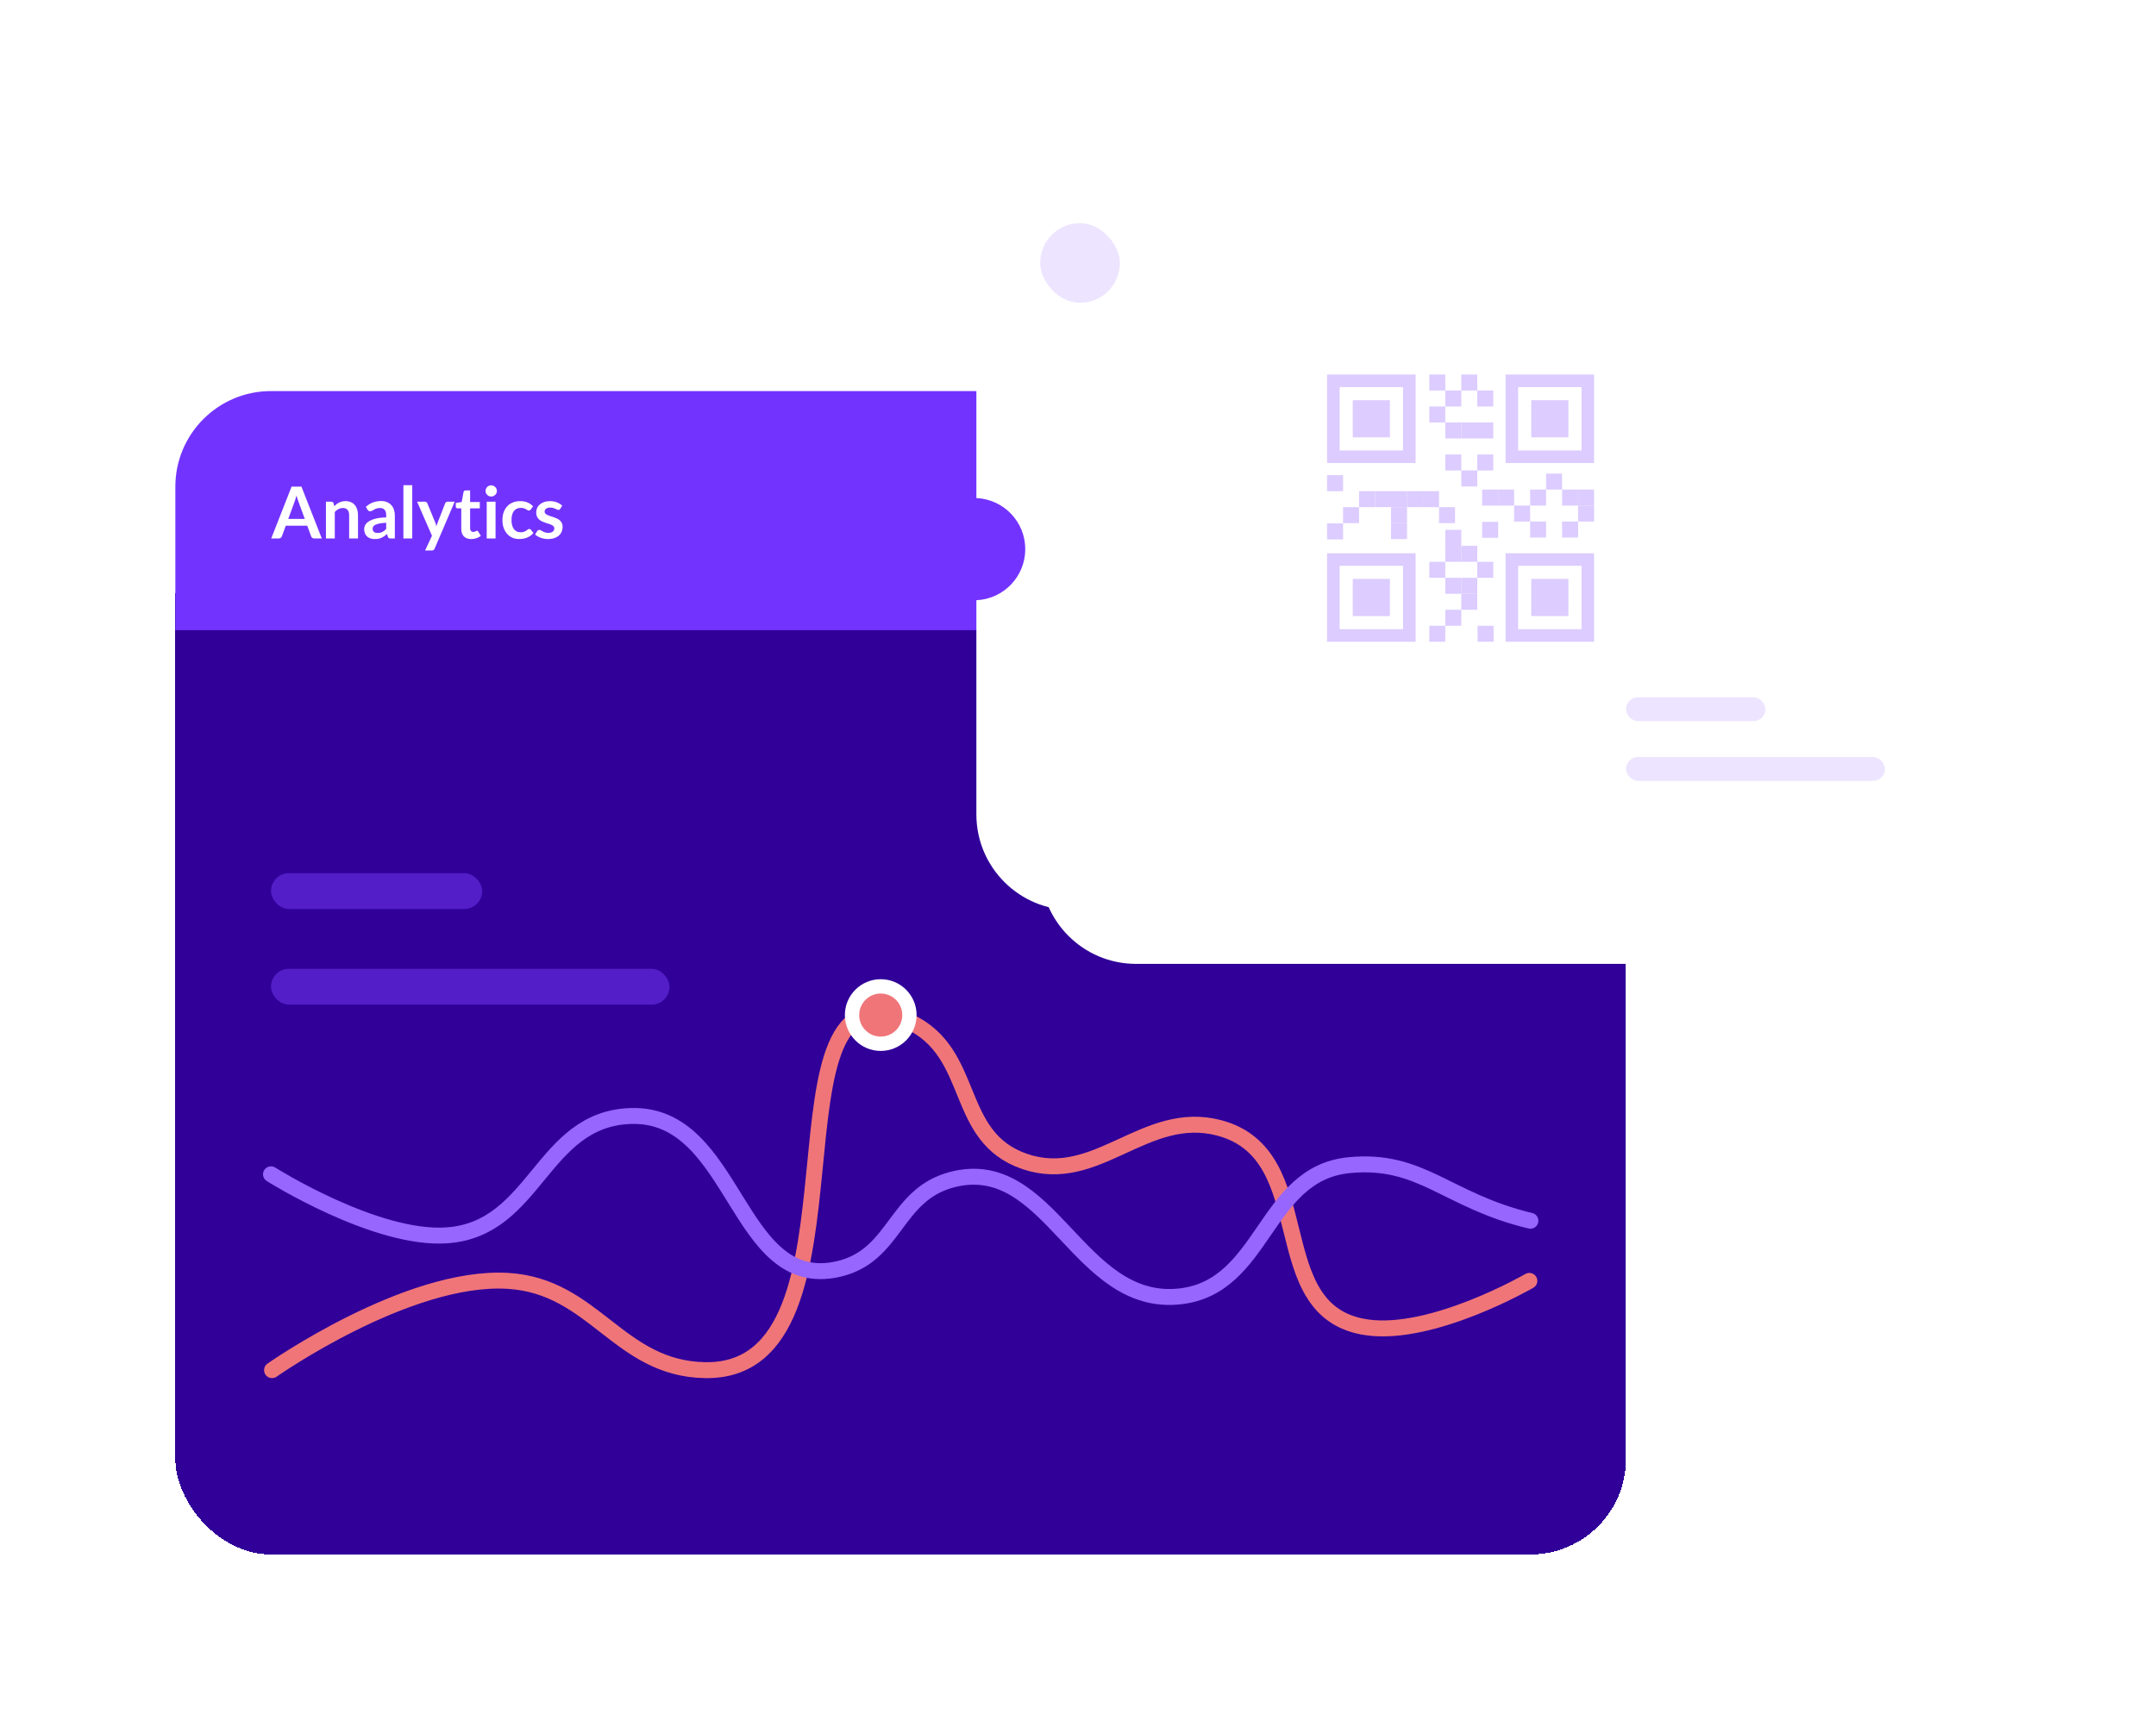 <svg width="541" height="435" viewBox="0 0 541 435" fill="none" xmlns="http://www.w3.org/2000/svg">
<g filter="url(#filter0_d_2159_10585)">
<rect x="44" y="98.155" width="364" height="264" rx="24" fill="#300099" shape-rendering="crispEdges"/>
<rect x="68" y="191.155" width="53" height="9" rx="4.5" fill="#531EC7"/>
<rect x="68" y="215.155" width="100" height="9" rx="4.5" fill="#531EC7"/>
<path d="M68.264 315.892C68.264 315.892 102.31 291.958 127.468 293.485C149.2 294.805 155.154 315.522 176.936 315.892C221.045 316.642 189.022 210.338 227.983 228.323C245.21 236.276 239.02 257.366 257.19 263.534C275.248 269.664 287.304 250.222 305.869 255.074C331.499 261.773 316.567 301.334 342.97 305.146C359.511 307.534 383.755 293.485 383.755 293.485" stroke="#F07579" stroke-width="4" stroke-linecap="round"/>
<path d="M68 266.735C68 266.735 94.287 283.347 112.206 282.053C134.591 280.438 135.806 252.84 158.253 252.102C184.917 251.225 184.554 296.433 210.353 290.513C224.842 287.189 224.444 271.926 238.771 268.107C263.605 261.485 270.371 300.273 296.133 297.372C317.413 294.976 317.174 266.55 338.496 264.448C356.745 262.65 362.967 273.365 384.018 278.395" stroke="#9666FF" stroke-width="4" stroke-linecap="round"/>
<circle cx="221" cy="226.77" r="7.202" fill="#F07579" stroke="white" stroke-width="3.597"/>
</g>
<path d="M44 122.155C44 108.9 54.745 98.155 68 98.155H384C397.255 98.155 408 108.9 408 122.155V158.155H44V122.155Z" fill="#7333FF"/>
<path d="M80.753 135.155H78.881C78.671 135.155 78.497 135.104 78.359 135.002C78.227 134.894 78.131 134.762 78.071 134.606L77.099 131.951H71.708L70.736 134.606C70.688 134.744 70.592 134.87 70.448 134.984C70.31 135.098 70.139 135.155 69.935 135.155H68.054L73.166 122.141H75.641L80.753 135.155ZM72.329 130.241H76.478L74.894 125.912C74.822 125.72 74.741 125.495 74.651 125.237C74.567 124.973 74.483 124.688 74.399 124.382C74.315 124.688 74.231 124.973 74.147 125.237C74.069 125.501 73.991 125.732 73.913 125.93L72.329 130.241ZM81.787 135.155V125.921H83.146C83.434 125.921 83.623 126.056 83.713 126.326L83.866 127.055C84.052 126.863 84.247 126.689 84.451 126.533C84.661 126.377 84.88 126.242 85.108 126.128C85.342 126.014 85.591 125.927 85.855 125.867C86.119 125.807 86.407 125.777 86.719 125.777C87.223 125.777 87.67 125.864 88.06 126.038C88.45 126.206 88.774 126.446 89.032 126.758C89.296 127.064 89.494 127.433 89.626 127.865C89.764 128.291 89.833 128.762 89.833 129.278V135.155H87.61V129.278C87.61 128.714 87.478 128.279 87.214 127.973C86.956 127.661 86.566 127.505 86.044 127.505C85.66 127.505 85.3 127.592 84.964 127.766C84.628 127.94 84.31 128.177 84.01 128.477V135.155H81.787ZM99.074 135.155H98.075C97.865 135.155 97.7 135.125 97.58 135.065C97.46 134.999 97.37 134.87 97.31 134.678L97.112 134.021C96.878 134.231 96.647 134.417 96.419 134.579C96.197 134.735 95.966 134.867 95.726 134.975C95.486 135.083 95.231 135.164 94.961 135.218C94.691 135.272 94.391 135.299 94.061 135.299C93.671 135.299 93.311 135.248 92.981 135.146C92.651 135.038 92.366 134.879 92.126 134.669C91.892 134.459 91.709 134.198 91.577 133.886C91.445 133.574 91.379 133.211 91.379 132.797C91.379 132.449 91.469 132.107 91.649 131.771C91.835 131.429 92.141 131.123 92.567 130.853C92.993 130.577 93.56 130.349 94.268 130.169C94.976 129.989 95.855 129.887 96.905 129.863V129.323C96.905 128.705 96.773 128.249 96.509 127.955C96.251 127.655 95.873 127.505 95.375 127.505C95.015 127.505 94.715 127.547 94.475 127.631C94.235 127.715 94.025 127.811 93.845 127.919C93.671 128.021 93.509 128.114 93.359 128.198C93.209 128.282 93.044 128.324 92.864 128.324C92.714 128.324 92.585 128.285 92.477 128.207C92.369 128.129 92.282 128.033 92.216 127.919L91.811 127.208C92.873 126.236 94.154 125.75 95.654 125.75C96.194 125.75 96.674 125.84 97.094 126.02C97.52 126.194 97.88 126.44 98.174 126.758C98.468 127.07 98.69 127.445 98.84 127.883C98.996 128.321 99.074 128.801 99.074 129.323V135.155ZM94.754 133.769C94.982 133.769 95.192 133.748 95.384 133.706C95.576 133.664 95.756 133.601 95.924 133.517C96.098 133.433 96.263 133.331 96.419 133.211C96.581 133.085 96.743 132.938 96.905 132.77V131.213C96.257 131.243 95.714 131.3 95.276 131.384C94.844 131.462 94.496 131.564 94.232 131.69C93.968 131.816 93.779 131.963 93.665 132.131C93.557 132.299 93.503 132.482 93.503 132.68C93.503 133.07 93.617 133.349 93.845 133.517C94.079 133.685 94.382 133.769 94.754 133.769ZM103.447 121.781V135.155H101.224V121.781H103.447ZM109.062 137.693C108.996 137.849 108.909 137.966 108.801 138.044C108.699 138.128 108.54 138.17 108.324 138.17H106.668L108.396 134.471L104.661 125.921H106.605C106.785 125.921 106.923 125.963 107.019 126.047C107.115 126.131 107.187 126.227 107.235 126.335L109.206 131.123C109.272 131.279 109.329 131.441 109.377 131.609C109.425 131.777 109.467 131.945 109.503 132.113C109.551 131.939 109.602 131.771 109.656 131.609C109.716 131.447 109.779 131.282 109.845 131.114L111.699 126.335C111.747 126.215 111.825 126.116 111.933 126.038C112.047 125.96 112.173 125.921 112.311 125.921H114.093L109.062 137.693ZM118.237 135.299C117.439 135.299 116.824 135.074 116.392 134.624C115.96 134.168 115.744 133.541 115.744 132.743V127.586H114.808C114.688 127.586 114.583 127.547 114.493 127.469C114.409 127.391 114.367 127.274 114.367 127.118V126.236L115.852 125.993L116.32 123.473C116.344 123.353 116.398 123.26 116.482 123.194C116.572 123.128 116.683 123.095 116.815 123.095H117.967V126.002H120.397V127.586H117.967V132.59C117.967 132.878 118.039 133.103 118.183 133.265C118.327 133.427 118.519 133.508 118.759 133.508C118.897 133.508 119.011 133.493 119.101 133.463C119.197 133.427 119.278 133.391 119.344 133.355C119.416 133.319 119.479 133.286 119.533 133.256C119.587 133.22 119.641 133.202 119.695 133.202C119.761 133.202 119.815 133.22 119.857 133.256C119.899 133.286 119.944 133.334 119.992 133.4L120.658 134.48C120.334 134.75 119.962 134.954 119.542 135.092C119.122 135.23 118.687 135.299 118.237 135.299ZM124.352 125.921V135.155H122.129V125.921H124.352ZM124.685 123.23C124.685 123.422 124.646 123.602 124.568 123.77C124.49 123.938 124.385 124.085 124.253 124.211C124.127 124.337 123.977 124.439 123.803 124.517C123.629 124.589 123.443 124.625 123.245 124.625C123.053 124.625 122.87 124.589 122.696 124.517C122.528 124.439 122.381 124.337 122.255 124.211C122.129 124.085 122.027 123.938 121.949 123.77C121.877 123.602 121.841 123.422 121.841 123.23C121.841 123.032 121.877 122.846 121.949 122.672C122.027 122.498 122.129 122.348 122.255 122.222C122.381 122.096 122.528 121.997 122.696 121.925C122.87 121.847 123.053 121.808 123.245 121.808C123.443 121.808 123.629 121.847 123.803 121.925C123.977 121.997 124.127 122.096 124.253 122.222C124.385 122.348 124.49 122.498 124.568 122.672C124.646 122.846 124.685 123.032 124.685 123.23ZM133.181 127.874C133.115 127.958 133.049 128.024 132.983 128.072C132.923 128.12 132.833 128.144 132.713 128.144C132.599 128.144 132.488 128.111 132.38 128.045C132.272 127.973 132.143 127.895 131.993 127.811C131.843 127.721 131.663 127.643 131.453 127.577C131.249 127.505 130.994 127.469 130.688 127.469C130.298 127.469 129.956 127.541 129.662 127.685C129.368 127.823 129.122 128.024 128.924 128.288C128.732 128.552 128.588 128.873 128.492 129.251C128.396 129.623 128.348 130.046 128.348 130.52C128.348 131.012 128.399 131.45 128.501 131.834C128.609 132.218 128.762 132.542 128.96 132.806C129.158 133.064 129.398 133.262 129.68 133.4C129.962 133.532 130.28 133.598 130.634 133.598C130.988 133.598 131.273 133.556 131.489 133.472C131.711 133.382 131.897 133.286 132.047 133.184C132.197 133.076 132.326 132.98 132.434 132.896C132.548 132.806 132.674 132.761 132.812 132.761C132.992 132.761 133.127 132.83 133.217 132.968L133.856 133.778C133.61 134.066 133.343 134.309 133.055 134.507C132.767 134.699 132.467 134.855 132.155 134.975C131.849 135.089 131.531 135.17 131.201 135.218C130.871 135.266 130.544 135.29 130.22 135.29C129.65 135.29 129.113 135.185 128.609 134.975C128.105 134.759 127.664 134.447 127.286 134.039C126.914 133.631 126.617 133.133 126.395 132.545C126.179 131.951 126.071 131.276 126.071 130.52C126.071 129.842 126.167 129.215 126.359 128.639C126.557 128.057 126.845 127.556 127.223 127.136C127.601 126.71 128.069 126.377 128.627 126.137C129.185 125.897 129.827 125.777 130.553 125.777C131.243 125.777 131.846 125.888 132.362 126.11C132.884 126.332 133.352 126.65 133.766 127.064L133.181 127.874ZM140.571 127.721C140.511 127.817 140.448 127.886 140.382 127.928C140.316 127.964 140.232 127.982 140.13 127.982C140.022 127.982 139.905 127.952 139.779 127.892C139.659 127.832 139.518 127.766 139.356 127.694C139.194 127.616 139.008 127.547 138.798 127.487C138.594 127.427 138.351 127.397 138.069 127.397C137.631 127.397 137.286 127.49 137.034 127.676C136.782 127.862 136.656 128.105 136.656 128.405C136.656 128.603 136.719 128.771 136.845 128.909C136.977 129.041 137.148 129.158 137.358 129.26C137.574 129.362 137.817 129.455 138.087 129.539C138.357 129.617 138.633 129.704 138.915 129.8C139.197 129.896 139.473 130.007 139.743 130.133C140.013 130.253 140.253 130.409 140.463 130.601C140.679 130.787 140.85 131.012 140.976 131.276C141.108 131.54 141.174 131.858 141.174 132.23C141.174 132.674 141.093 133.085 140.931 133.463C140.769 133.835 140.532 134.159 140.22 134.435C139.908 134.705 139.521 134.918 139.059 135.074C138.603 135.224 138.078 135.299 137.484 135.299C137.166 135.299 136.854 135.269 136.548 135.209C136.248 135.155 135.957 135.077 135.675 134.975C135.399 134.873 135.141 134.753 134.901 134.615C134.667 134.477 134.46 134.327 134.28 134.165L134.793 133.319C134.859 133.217 134.937 133.139 135.027 133.085C135.117 133.031 135.231 133.004 135.369 133.004C135.507 133.004 135.636 133.043 135.756 133.121C135.882 133.199 136.026 133.283 136.188 133.373C136.35 133.463 136.539 133.547 136.755 133.625C136.977 133.703 137.256 133.742 137.592 133.742C137.856 133.742 138.081 133.712 138.267 133.652C138.459 133.586 138.615 133.502 138.735 133.4C138.861 133.298 138.951 133.181 139.005 133.049C139.065 132.911 139.095 132.77 139.095 132.626C139.095 132.41 139.029 132.233 138.897 132.095C138.771 131.957 138.6 131.837 138.384 131.735C138.174 131.633 137.931 131.543 137.655 131.465C137.385 131.381 137.106 131.291 136.818 131.195C136.536 131.099 136.257 130.988 135.981 130.862C135.711 130.73 135.468 130.565 135.252 130.367C135.042 130.169 134.871 129.926 134.739 129.638C134.613 129.35 134.55 129.002 134.55 128.594C134.55 128.216 134.625 127.856 134.775 127.514C134.925 127.172 135.144 126.875 135.432 126.623C135.726 126.365 136.089 126.161 136.521 126.011C136.959 125.855 137.463 125.777 138.033 125.777C138.669 125.777 139.248 125.882 139.77 126.092C140.292 126.302 140.727 126.578 141.075 126.92L140.571 127.721Z" fill="white"/>
<g filter="url(#filter1_d_2159_10585)">
<path d="M261.073 77.121C261.073 63.866 271.818 53.121 285.073 53.121H448.7C461.955 53.121 472.7 63.866 472.7 77.121V205.923C472.7 219.178 461.955 229.923 448.7 229.923H285.073C271.818 229.923 261.073 219.178 261.073 205.923V77.121Z" fill="white"/>
</g>
<g filter="url(#filter2_d_2159_10585)">
<path fill-rule="evenodd" clip-rule="evenodd" d="M245 64C245 50.745 255.745 40 269 40H464.773C478.027 40 488.773 50.745 488.773 64V113.01C488.586 113.002 488.398 112.998 488.209 112.998C481.123 112.998 475.379 118.742 475.379 125.828C475.379 132.914 481.123 138.658 488.209 138.658C488.398 138.658 488.586 138.654 488.773 138.646V192.414C488.773 205.669 478.027 216.414 464.773 216.414H269C255.745 216.414 245 205.669 245 192.414V138.646C251.824 138.351 257.266 132.725 257.266 125.828C257.266 118.931 251.824 113.305 245 113.01V64Z" fill="white"/>
</g>
<path d="M333 94V116.214H355.214V94H333ZM352.061 113.061H336.153V97.153H352.061V113.061Z" fill="#DCCCFF"/>
<path d="M348.765 100.45H339.449V109.765H348.765V100.45Z" fill="#DCCCFF"/>
<path d="M377.786 94V116.214H400V94H377.786ZM396.847 113.061H380.939V97.153H396.847V113.061Z" fill="#DCCCFF"/>
<path d="M393.551 100.45H384.235V109.765H393.551V100.45Z" fill="#DCCCFF"/>
<path d="M333 138.858V161.072H355.214V138.858H333ZM352.061 157.919H336.153V142.011H352.061V157.919Z" fill="#DCCCFF"/>
<path d="M348.765 145.307H339.449V154.623H348.765V145.307Z" fill="#DCCCFF"/>
<path d="M377.786 138.858V161.072H400V138.858H377.786ZM396.847 157.919H380.939V142.011H396.847V157.919Z" fill="#DCCCFF"/>
<path d="M393.551 145.307H384.235V154.623H393.551V145.307Z" fill="#DCCCFF"/>
<path d="M362.667 157.059H358.654V161.072H362.667V157.059Z" fill="#DCCCFF"/>
<path d="M366.679 153.047H362.667V157.059H366.679V153.047Z" fill="#DCCCFF"/>
<path d="M374.777 157.059H370.764V161.072H374.777V157.059Z" fill="#DCCCFF"/>
<path d="M370.692 149.034H366.68V153.047H370.692V149.034Z" fill="#DCCCFF"/>
<path d="M370.692 145.021H366.68V149.033H370.692V145.021Z" fill="#DCCCFF"/>
<path d="M366.679 145.021H362.667V149.033H366.679V145.021Z" fill="#DCCCFF"/>
<path d="M362.667 141.008H358.654V145.021H362.667V141.008Z" fill="#DCCCFF"/>
<path d="M366.679 136.995H362.667V141.008H366.679V136.995Z" fill="#DCCCFF"/>
<path d="M366.679 132.982H362.667V136.995H366.679V132.982Z" fill="#DCCCFF"/>
<path d="M374.704 141.008H370.691V145.021H374.704V141.008Z" fill="#DCCCFF"/>
<path d="M370.692 136.995H366.68V141.008H370.692V136.995Z" fill="#DCCCFF"/>
<path d="M337.013 123.272V119.259H333V123.272H337.013Z" fill="#DCCCFF"/>
<path d="M345.039 127.285V123.272H341.026V127.285H345.039Z" fill="#DCCCFF"/>
<path d="M337.013 135.382V131.37H333V135.382H337.013Z" fill="#DCCCFF"/>
<path d="M341.026 131.297V127.285H337.013V131.297H341.026Z" fill="#DCCCFF"/>
<path d="M353.063 131.298V127.285H349.051V131.298H353.063Z" fill="#DCCCFF"/>
<path d="M349.051 127.285V123.272H345.038V127.285H349.051Z" fill="#DCCCFF"/>
<path d="M353.063 127.285V123.273H349.051V127.285H353.063Z" fill="#DCCCFF"/>
<path d="M357.077 127.285V123.272H353.064V127.285H357.077Z" fill="#DCCCFF"/>
<path d="M361.09 127.285V123.272H357.077V127.285H361.09Z" fill="#DCCCFF"/>
<path d="M353.063 135.311V131.298H349.051V135.311H353.063Z" fill="#DCCCFF"/>
<path d="M365.103 131.298V127.285H361.09V131.298H365.103Z" fill="#DCCCFF"/>
<path d="M375.924 126.891V122.879H371.911V126.891H375.924Z" fill="#DCCCFF"/>
<path d="M379.936 126.891V122.879H375.923V126.891H379.936Z" fill="#DCCCFF"/>
<path d="M375.924 134.989V130.976H371.911V134.989H375.924Z" fill="#DCCCFF"/>
<path d="M383.948 130.905V126.892H379.936V130.905H383.948Z" fill="#DCCCFF"/>
<path d="M387.961 134.917V130.905H383.949V134.917H387.961Z" fill="#DCCCFF"/>
<path d="M387.961 126.892V122.879H383.949V126.892H387.961Z" fill="#DCCCFF"/>
<path d="M391.974 122.879V118.866H387.961V122.879H391.974Z" fill="#DCCCFF"/>
<path d="M395.987 126.892V122.879H391.975V126.892H395.987Z" fill="#DCCCFF"/>
<path d="M400 126.892V122.879H395.988V126.892H400Z" fill="#DCCCFF"/>
<path d="M395.987 134.917V130.905H391.975V134.917H395.987Z" fill="#DCCCFF"/>
<path d="M400 130.904V126.892H395.988V130.904H400Z" fill="#DCCCFF"/>
<path d="M370.692 118.077H366.68V122.089H370.692V118.077Z" fill="#DCCCFF"/>
<path d="M366.679 114.064H362.667V118.077H366.679V114.064Z" fill="#DCCCFF"/>
<path d="M374.704 114.064H370.691V118.077H374.704V114.064Z" fill="#DCCCFF"/>
<path d="M370.692 106.039H366.68V110.051H370.692V106.039Z" fill="#DCCCFF"/>
<path d="M374.704 106.039H370.691V110.051H374.704V106.039Z" fill="#DCCCFF"/>
<path d="M366.679 106.039H362.667V110.051H366.679V106.039Z" fill="#DCCCFF"/>
<path d="M362.667 102.026H358.654V106.039H362.667V102.026Z" fill="#DCCCFF"/>
<path d="M366.679 98.013H362.667V102.026H366.679V98.013Z" fill="#DCCCFF"/>
<path d="M362.667 94H358.654V98.013H362.667V94Z" fill="#DCCCFF"/>
<path d="M374.704 98.013H370.691V102.026H374.704V98.013Z" fill="#DCCCFF"/>
<path d="M370.692 94H366.68V98.013H370.692V94Z" fill="#DCCCFF"/>
<rect x="408" y="175" width="35" height="6" rx="3" fill="#EDE5FF"/>
<rect x="261" y="56" width="20" height="20" rx="10" fill="#EDE5FF"/>
<rect x="408" y="190" width="65" height="6" rx="3" fill="#EDE5FF"/>
<defs>
<filter id="filter0_d_2159_10585" x="0" y="82.155" width="452" height="352" filterUnits="userSpaceOnUse" color-interpolation-filters="sRGB">
<feFlood flood-opacity="0" result="BackgroundImageFix"/>
<feColorMatrix in="SourceAlpha" type="matrix" values="0 0 0 0 0 0 0 0 0 0 0 0 0 0 0 0 0 0 127 0" result="hardAlpha"/>
<feOffset dy="28"/>
<feGaussianBlur stdDeviation="22"/>
<feComposite in2="hardAlpha" operator="out"/>
<feColorMatrix type="matrix" values="0 0 0 0 0.159 0 0 0 0 0.062 0 0 0 0 0.449 0 0 0 0.2 0"/>
<feBlend mode="normal" in2="BackgroundImageFix" result="effect1_dropShadow_2159_10585"/>
<feBlend mode="normal" in="SourceGraphic" in2="effect1_dropShadow_2159_10585" result="shape"/>
</filter>
<filter id="filter1_d_2159_10585" x="209.073" y="13.121" width="315.627" height="280.802" filterUnits="userSpaceOnUse" color-interpolation-filters="sRGB">
<feFlood flood-opacity="0" result="BackgroundImageFix"/>
<feColorMatrix in="SourceAlpha" type="matrix" values="0 0 0 0 0 0 0 0 0 0 0 0 0 0 0 0 0 0 127 0" result="hardAlpha"/>
<feOffset dy="12"/>
<feGaussianBlur stdDeviation="26"/>
<feComposite in2="hardAlpha" operator="out"/>
<feColorMatrix type="matrix" values="0 0 0 0 0.078 0 0 0 0 0.098 0 0 0 0 0.122 0 0 0 0.06 0"/>
<feBlend mode="normal" in2="BackgroundImageFix" result="effect1_dropShadow_2159_10585"/>
<feBlend mode="normal" in="SourceGraphic" in2="effect1_dropShadow_2159_10585" result="shape"/>
</filter>
<filter id="filter2_d_2159_10585" x="193" y="0" width="347.772" height="280.414" filterUnits="userSpaceOnUse" color-interpolation-filters="sRGB">
<feFlood flood-opacity="0" result="BackgroundImageFix"/>
<feColorMatrix in="SourceAlpha" type="matrix" values="0 0 0 0 0 0 0 0 0 0 0 0 0 0 0 0 0 0 127 0" result="hardAlpha"/>
<feOffset dy="12"/>
<feGaussianBlur stdDeviation="26"/>
<feComposite in2="hardAlpha" operator="out"/>
<feColorMatrix type="matrix" values="0 0 0 0 0.078 0 0 0 0 0.098 0 0 0 0 0.122 0 0 0 0.06 0"/>
<feBlend mode="normal" in2="BackgroundImageFix" result="effect1_dropShadow_2159_10585"/>
<feBlend mode="normal" in="SourceGraphic" in2="effect1_dropShadow_2159_10585" result="shape"/>
</filter>
</defs>
</svg>
